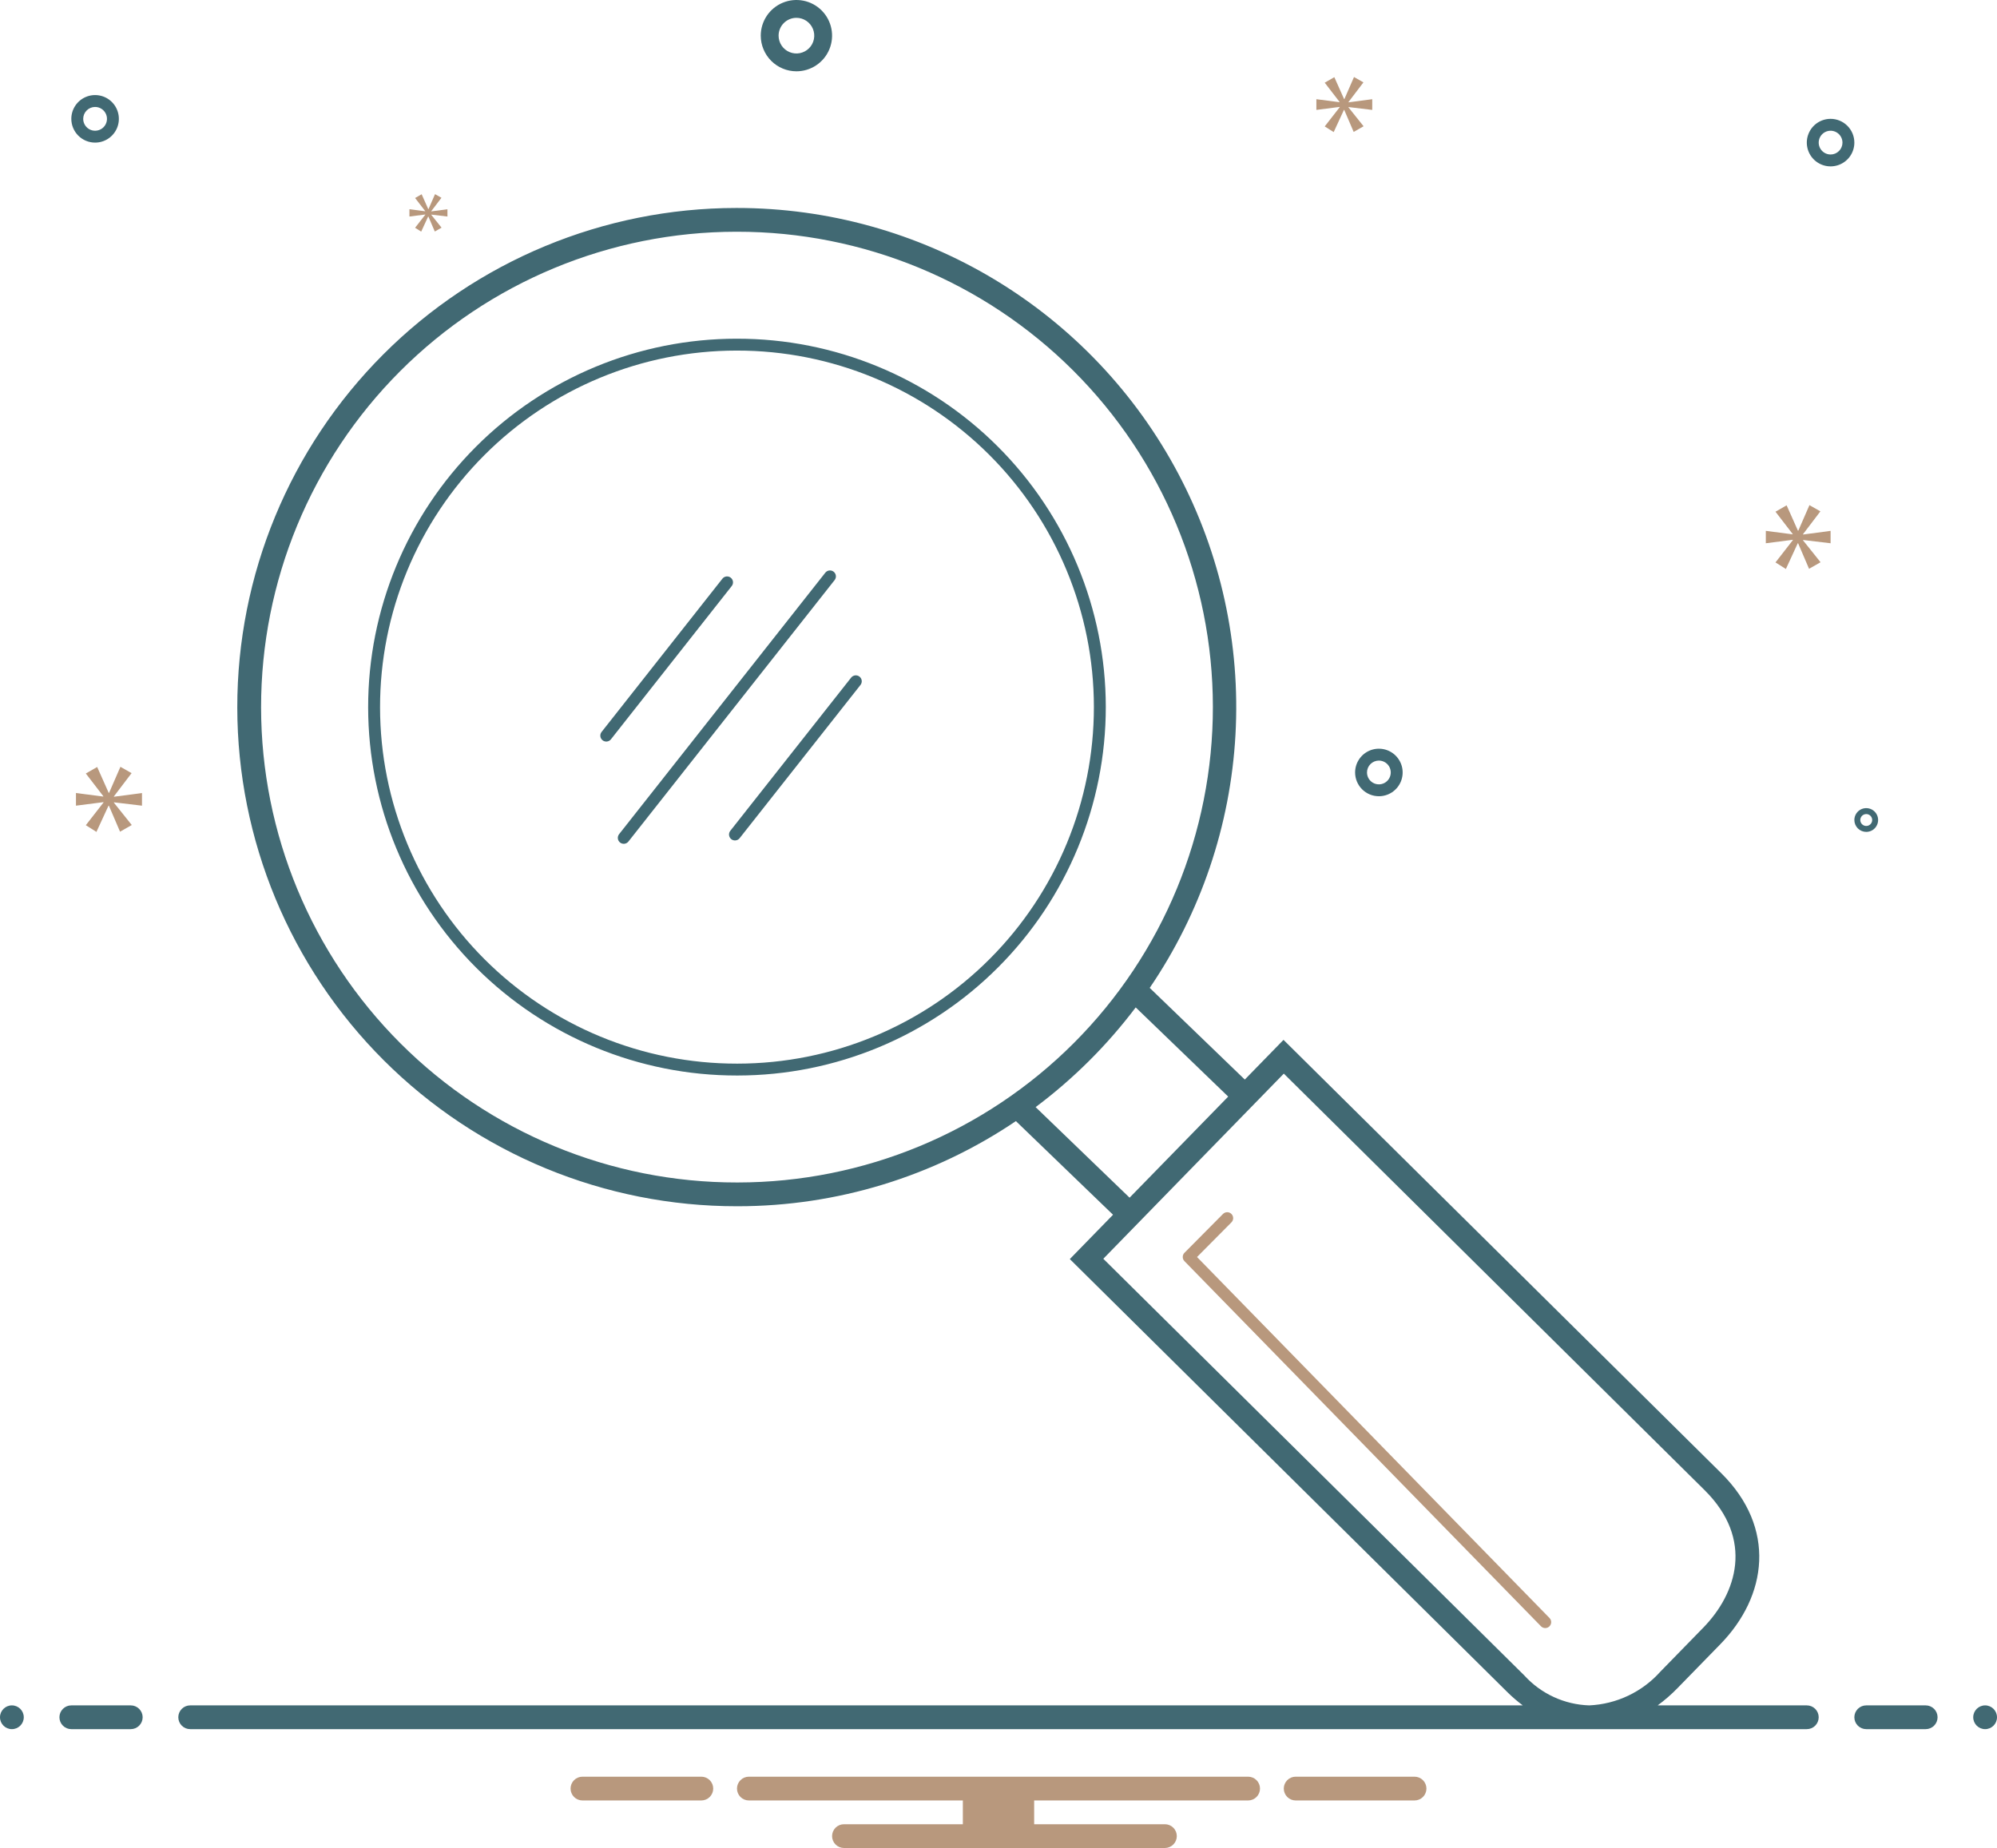 <svg width="202" height="187" viewBox="0 0 202 187" fill="none" xmlns="http://www.w3.org/2000/svg">
<path d="M74.547 34.268H74.483C69.588 34.272 64.742 35.24 60.221 37.117C55.7 38.994 51.593 41.743 48.135 45.207C41.151 52.203 37.231 61.687 37.239 71.572C37.248 81.458 41.182 90.935 48.178 97.92C55.174 104.904 64.658 108.824 74.544 108.815H74.611C84.496 108.807 93.974 104.872 100.958 97.876C107.942 90.88 111.861 81.396 111.853 71.51C111.844 61.624 107.909 52.147 100.913 45.163C93.917 38.178 84.433 34.259 74.547 34.268ZM74.608 107.613H74.544C69.807 107.617 65.115 106.688 60.738 104.879C56.36 103.069 52.381 100.416 49.029 97.069C42.259 90.31 38.451 81.138 38.443 71.571C38.435 62.004 42.228 52.826 48.987 46.056C55.746 39.286 64.918 35.478 74.485 35.47H74.547C84.114 35.462 93.292 39.255 100.063 46.014C106.833 52.773 110.641 61.944 110.649 71.511C110.657 81.078 106.865 90.256 100.106 97.026C93.347 103.797 84.175 107.605 74.608 107.613Z" fill="#416973"/>
<path d="M84.325 57.843C84.263 57.794 84.192 57.758 84.116 57.736C84.04 57.715 83.961 57.709 83.882 57.718C83.804 57.727 83.728 57.752 83.659 57.791C83.59 57.829 83.53 57.881 83.481 57.943L62.624 84.395C62.574 84.457 62.538 84.528 62.516 84.605C62.494 84.681 62.488 84.76 62.497 84.839C62.506 84.918 62.53 84.994 62.569 85.063C62.608 85.132 62.66 85.193 62.722 85.242C62.784 85.291 62.855 85.327 62.931 85.349C63.008 85.37 63.087 85.376 63.166 85.367C63.245 85.357 63.32 85.332 63.389 85.293C63.458 85.254 63.519 85.202 63.568 85.14L84.425 58.688C84.524 58.562 84.569 58.403 84.55 58.245C84.531 58.086 84.45 57.942 84.325 57.843ZM86.099 68.552L73.867 84.063C73.77 84.189 73.726 84.347 73.746 84.504C73.765 84.662 73.846 84.805 73.97 84.903C74.094 85.001 74.252 85.046 74.41 85.028C74.567 85.01 74.711 84.931 74.811 84.808L87.043 69.296C87.14 69.171 87.184 69.013 87.165 68.855C87.145 68.698 87.064 68.555 86.94 68.457C86.816 68.359 86.657 68.314 86.5 68.332C86.343 68.349 86.199 68.429 86.099 68.552ZM73.917 58.448C73.855 58.399 73.784 58.363 73.708 58.341C73.632 58.32 73.553 58.313 73.474 58.322C73.396 58.332 73.32 58.356 73.251 58.395C73.182 58.434 73.121 58.486 73.073 58.548L60.849 74.058C60.752 74.184 60.709 74.342 60.728 74.5C60.748 74.657 60.828 74.8 60.953 74.898C61.077 74.996 61.235 75.041 61.393 75.023C61.55 75.006 61.694 74.926 61.794 74.803L74.017 59.292C74.116 59.167 74.16 59.008 74.142 58.85C74.123 58.691 74.042 58.547 73.917 58.448Z" fill="#416973"/>
<path d="M182.762 172.542H167.675C168.392 172.018 169.063 171.434 169.681 170.797L174.007 166.361C178.783 161.47 179.694 154.583 174.11 149.052L129.829 105.208L125.914 109.225L116.296 99.95C121.462 92.36 124.461 83.505 124.97 74.338C125.479 65.171 123.479 56.039 119.186 47.924C114.892 39.808 108.468 33.017 100.603 28.28C92.737 23.544 83.73 21.041 74.549 21.042H74.461C61.067 21.052 48.227 26.384 38.764 35.862C29.301 45.34 23.991 58.189 24.002 71.583C24.013 84.976 29.344 97.817 38.822 107.28C48.3 116.742 61.15 122.053 74.543 122.042H74.635C84.659 122.04 94.454 119.04 102.76 113.428L112.585 122.902L108.214 127.387L152.503 171.23C152.982 171.701 153.493 172.139 154.031 172.542H19.238C18.919 172.542 18.613 172.668 18.388 172.894C18.163 173.119 18.036 173.425 18.036 173.744C18.036 174.063 18.163 174.369 18.388 174.594C18.613 174.82 18.919 174.946 19.238 174.946H182.762C183.081 174.946 183.387 174.82 183.612 174.594C183.838 174.369 183.964 174.063 183.964 173.744C183.964 173.425 183.838 173.119 183.612 172.894C183.387 172.668 183.081 172.542 182.762 172.542ZM74.63 119.637H74.543C61.787 119.647 49.55 114.59 40.523 105.577C31.496 96.565 26.419 84.336 26.409 71.58C26.399 58.825 31.456 46.587 40.468 37.561C49.481 28.534 61.71 23.457 74.465 23.446H74.55C87.306 23.436 99.543 28.493 108.57 37.505C117.597 46.517 122.675 58.746 122.685 71.502C122.696 84.257 117.639 96.495 108.627 105.522C99.615 114.549 87.386 119.626 74.63 119.637H74.63ZM104.755 112.012C108.588 109.143 111.996 105.746 114.879 101.924L124.235 110.948L114.259 121.176L104.755 112.012ZM154.195 169.522L111.602 127.356L129.86 108.623L172.418 150.76C177.463 155.758 175.658 161.228 172.286 164.682L167.959 169.119C167.047 170.141 165.94 170.97 164.703 171.558C163.466 172.146 162.123 172.48 160.755 172.542C159.515 172.503 158.295 172.216 157.169 171.697C156.042 171.178 155.03 170.439 154.195 169.522H154.195ZM13.226 172.542H7.214C6.895 172.542 6.59 172.668 6.364 172.894C6.139 173.119 6.012 173.425 6.012 173.744C6.012 174.063 6.139 174.369 6.364 174.594C6.59 174.82 6.895 174.946 7.214 174.946H13.226C13.545 174.946 13.851 174.82 14.076 174.594C14.302 174.369 14.429 174.063 14.429 173.744C14.429 173.425 14.302 173.119 14.076 172.894C13.851 172.668 13.545 172.542 13.226 172.542Z" fill="#416973"/>
<path d="M1.202 174.946C1.866 174.946 2.405 174.408 2.405 173.744C2.405 173.08 1.866 172.542 1.202 172.542C0.538 172.542 0 173.08 0 173.744C0 174.408 0.538 174.946 1.202 174.946Z" fill="#416973"/>
<path d="M194.786 172.542H188.774C188.455 172.542 188.149 172.668 187.923 172.894C187.698 173.119 187.571 173.425 187.571 173.744C187.571 174.063 187.698 174.369 187.923 174.594C188.149 174.82 188.455 174.946 188.774 174.946H194.786C195.104 174.946 195.41 174.82 195.636 174.594C195.861 174.369 195.988 174.063 195.988 173.744C195.988 173.425 195.861 173.119 195.636 172.894C195.41 172.668 195.104 172.542 194.786 172.542Z" fill="#416973"/>
<path d="M200.798 174.946C201.462 174.946 202 174.408 202 173.744C202 173.08 201.462 172.542 200.798 172.542C200.134 172.542 199.595 173.08 199.595 173.744C199.595 174.408 200.134 174.946 200.798 174.946Z" fill="#416973"/>
<path d="M185.166 12.024C184.691 12.024 184.226 12.165 183.83 12.429C183.435 12.693 183.127 13.069 182.945 13.508C182.763 13.948 182.715 14.431 182.808 14.898C182.901 15.364 183.13 15.793 183.466 16.129C183.802 16.465 184.231 16.694 184.697 16.787C185.164 16.88 185.647 16.832 186.087 16.65C186.526 16.468 186.902 16.16 187.166 15.764C187.43 15.369 187.571 14.904 187.571 14.428C187.571 13.791 187.317 13.18 186.866 12.729C186.415 12.278 185.804 12.024 185.166 12.024ZM185.166 15.631C184.929 15.631 184.696 15.56 184.498 15.428C184.301 15.296 184.147 15.108 184.056 14.889C183.965 14.669 183.941 14.427 183.987 14.194C184.034 13.961 184.148 13.746 184.316 13.578C184.484 13.41 184.699 13.296 184.932 13.249C185.165 13.203 185.407 13.227 185.627 13.318C185.846 13.409 186.034 13.563 186.166 13.761C186.298 13.958 186.369 14.191 186.369 14.428C186.369 14.747 186.242 15.053 186.016 15.278C185.791 15.504 185.485 15.631 185.166 15.631ZM80.559 7.214C81.273 7.214 81.97 7.003 82.563 6.606C83.157 6.21 83.619 5.647 83.892 4.987C84.165 4.328 84.236 3.603 84.097 2.903C83.958 2.204 83.614 1.561 83.11 1.056C82.606 0.552 81.963 0.208 81.263 0.069C80.563 -0.07 79.838 0.002 79.179 0.275C78.52 0.548 77.957 1.01 77.56 1.603C77.164 2.196 76.952 2.894 76.952 3.607C76.953 4.563 77.334 5.48 78.01 6.157C78.686 6.833 79.603 7.213 80.559 7.214ZM80.559 1.804C80.916 1.804 81.265 1.909 81.561 2.107C81.858 2.306 82.089 2.587 82.226 2.917C82.362 3.246 82.398 3.609 82.328 3.959C82.259 4.309 82.087 4.63 81.835 4.882C81.582 5.135 81.261 5.306 80.911 5.376C80.561 5.446 80.199 5.41 79.869 5.273C79.54 5.137 79.258 4.906 79.06 4.609C78.862 4.312 78.756 3.964 78.756 3.607C78.756 3.129 78.946 2.67 79.285 2.332C79.623 1.994 80.081 1.804 80.559 1.804ZM188.774 84.167C189.011 84.167 189.244 84.096 189.442 83.964C189.639 83.832 189.793 83.644 189.884 83.424C189.975 83.205 189.999 82.963 189.953 82.73C189.907 82.496 189.792 82.282 189.624 82.114C189.456 81.946 189.241 81.831 189.008 81.785C188.775 81.739 188.533 81.762 188.313 81.853C188.094 81.944 187.906 82.099 187.774 82.296C187.642 82.494 187.571 82.726 187.571 82.964C187.572 83.283 187.698 83.589 187.924 83.814C188.149 84.039 188.455 84.166 188.774 84.167ZM188.774 82.363C188.893 82.363 189.009 82.398 189.108 82.464C189.206 82.53 189.284 82.624 189.329 82.734C189.375 82.844 189.386 82.965 189.363 83.082C189.34 83.198 189.283 83.305 189.199 83.389C189.115 83.473 189.008 83.531 188.891 83.554C188.774 83.577 188.653 83.565 188.544 83.52C188.434 83.474 188.34 83.397 188.274 83.298C188.208 83.199 188.172 83.083 188.172 82.964C188.173 82.805 188.236 82.652 188.349 82.539C188.461 82.427 188.614 82.363 188.774 82.363ZM139.476 80.559C139.952 80.559 140.417 80.418 140.812 80.154C141.207 79.89 141.516 79.514 141.698 79.075C141.88 78.635 141.927 78.152 141.835 77.686C141.742 77.219 141.513 76.791 141.176 76.454C140.84 76.118 140.412 75.889 139.945 75.796C139.479 75.703 138.995 75.751 138.556 75.933C138.116 76.115 137.741 76.423 137.477 76.819C137.212 77.214 137.071 77.679 137.071 78.155C137.072 78.792 137.326 79.403 137.776 79.854C138.227 80.305 138.838 80.559 139.476 80.559ZM139.476 76.952C139.714 76.952 139.946 77.023 140.144 77.155C140.342 77.287 140.496 77.475 140.587 77.695C140.678 77.914 140.702 78.156 140.655 78.389C140.609 78.623 140.494 78.837 140.326 79.005C140.158 79.173 139.944 79.288 139.711 79.334C139.477 79.38 139.236 79.357 139.016 79.266C138.796 79.175 138.608 79.02 138.476 78.823C138.344 78.625 138.274 78.392 138.274 78.155C138.274 77.836 138.401 77.53 138.626 77.305C138.852 77.079 139.157 76.953 139.476 76.952ZM9.619 14.428C10.095 14.428 10.559 14.287 10.955 14.023C11.35 13.759 11.659 13.383 11.841 12.944C12.023 12.505 12.07 12.021 11.977 11.555C11.885 11.088 11.656 10.66 11.319 10.323C10.983 9.987 10.555 9.758 10.088 9.665C9.622 9.572 9.138 9.62 8.699 9.802C8.259 9.984 7.884 10.292 7.619 10.688C7.355 11.083 7.214 11.548 7.214 12.024C7.215 12.661 7.468 13.273 7.919 13.723C8.37 14.174 8.981 14.428 9.619 14.428ZM9.619 10.821C9.857 10.821 10.089 10.892 10.287 11.024C10.485 11.156 10.639 11.344 10.73 11.564C10.821 11.783 10.845 12.025 10.798 12.258C10.752 12.492 10.637 12.706 10.469 12.874C10.301 13.042 10.087 13.157 9.853 13.203C9.62 13.249 9.378 13.226 9.159 13.135C8.939 13.044 8.751 12.889 8.619 12.692C8.487 12.494 8.416 12.262 8.416 12.024C8.417 11.705 8.544 11.399 8.769 11.174C8.994 10.948 9.3 10.822 9.619 10.821Z" fill="#416973"/>
<path d="M121.081 127.179L124.565 123.668C124.676 123.554 124.738 123.401 124.737 123.242C124.736 123.083 124.672 122.931 124.559 122.819C124.446 122.706 124.293 122.644 124.134 122.644C123.975 122.644 123.823 122.708 123.71 122.82L119.812 126.751C119.7 126.863 119.637 127.015 119.637 127.173C119.636 127.331 119.698 127.483 119.808 127.596L155.88 164.545C155.992 164.657 156.143 164.72 156.301 164.72C156.459 164.721 156.611 164.66 156.724 164.549C156.837 164.439 156.902 164.288 156.905 164.13C156.908 163.972 156.848 163.819 156.739 163.705L121.081 127.179ZM126.25 179.756H75.75C75.431 179.756 75.125 179.883 74.9 180.108C74.674 180.334 74.547 180.639 74.547 180.958C74.547 181.277 74.674 181.583 74.9 181.809C75.125 182.034 75.431 182.161 75.75 182.161H97.393V184.566H85.369C85.05 184.566 84.744 184.692 84.519 184.918C84.293 185.143 84.166 185.449 84.166 185.768C84.166 186.087 84.293 186.393 84.519 186.618C84.744 186.844 85.05 186.97 85.369 186.97H117.833C118.152 186.97 118.458 186.844 118.683 186.618C118.909 186.393 119.036 186.087 119.036 185.768C119.036 185.449 118.909 185.143 118.683 184.918C118.458 184.692 118.152 184.566 117.833 184.566H104.607V182.161H126.25C126.569 182.161 126.875 182.034 127.1 181.809C127.326 181.583 127.452 181.277 127.452 180.958C127.452 180.639 127.326 180.334 127.1 180.108C126.875 179.883 126.569 179.756 126.25 179.756ZM143.083 179.756H131.059C130.74 179.756 130.435 179.883 130.209 180.108C129.984 180.334 129.857 180.639 129.857 180.958C129.857 181.277 129.984 181.583 130.209 181.809C130.435 182.034 130.74 182.161 131.059 182.161H143.083C143.402 182.161 143.708 182.034 143.933 181.809C144.159 181.583 144.286 181.277 144.286 180.958C144.286 180.639 144.159 180.334 143.933 180.108C143.708 179.883 143.402 179.756 143.083 179.756ZM70.94 179.756H58.916C58.598 179.756 58.292 179.883 58.066 180.108C57.841 180.334 57.714 180.639 57.714 180.958C57.714 181.277 57.841 181.583 58.066 181.809C58.292 182.034 58.598 182.161 58.916 182.161H70.94C71.259 182.161 71.565 182.034 71.79 181.809C72.016 181.583 72.143 181.277 72.143 180.958C72.143 180.639 72.016 180.334 71.79 180.108C71.565 179.883 71.259 179.756 70.94 179.756Z" fill="#B8987D"/>
<path d="M11.522 80.573L13.31 78.222L12.181 77.582L11.034 80.216H10.996L9.829 77.6L8.681 78.259L10.45 80.555V80.592L7.684 80.235V81.514L10.469 81.157V81.194L8.681 83.489L9.754 84.167L10.978 81.514H11.014L12.143 84.147L13.328 83.471L11.522 81.212V81.175L14.362 81.514V80.235L11.522 80.61V80.573Z" fill="#B8987D"/>
<path d="M43.623 21.365L44.653 20.011L44.004 19.643L43.342 21.16H43.321L42.65 19.653L41.987 20.033L43.007 21.354V21.376L41.414 21.17V21.907L43.017 21.702V21.724L41.987 23.045L42.605 23.434L43.31 21.907H43.331L43.981 23.424L44.664 23.034L43.623 21.733V21.712L45.259 21.907V21.17L43.623 21.387V21.365Z" fill="#B8987D"/>
<path d="M185.167 54.964V53.71L182.381 54.08V54.042L184.135 51.736L183.028 51.108L181.902 53.691H181.864L180.72 51.126L179.594 51.773L181.329 54.024V54.061L178.616 53.71V54.964L181.347 54.614V54.652L179.594 56.903L180.646 57.568L181.846 54.964H181.882L182.989 57.548L184.152 56.885L182.381 54.67V54.633L185.167 54.964Z" fill="#B8987D"/>
<path d="M135.511 10.849L133.998 12.791L134.905 13.364L135.941 11.12H135.971L136.927 13.348L137.93 12.775L136.402 10.865V10.832L138.805 11.12V10.037L136.402 10.355V10.324L137.914 8.334L136.96 7.793L135.988 10.021H135.957L134.97 7.808L133.998 8.366L135.495 10.308V10.339L133.154 10.037V11.12L135.511 10.817V10.849Z" fill="#B8987D"/>
</svg>

